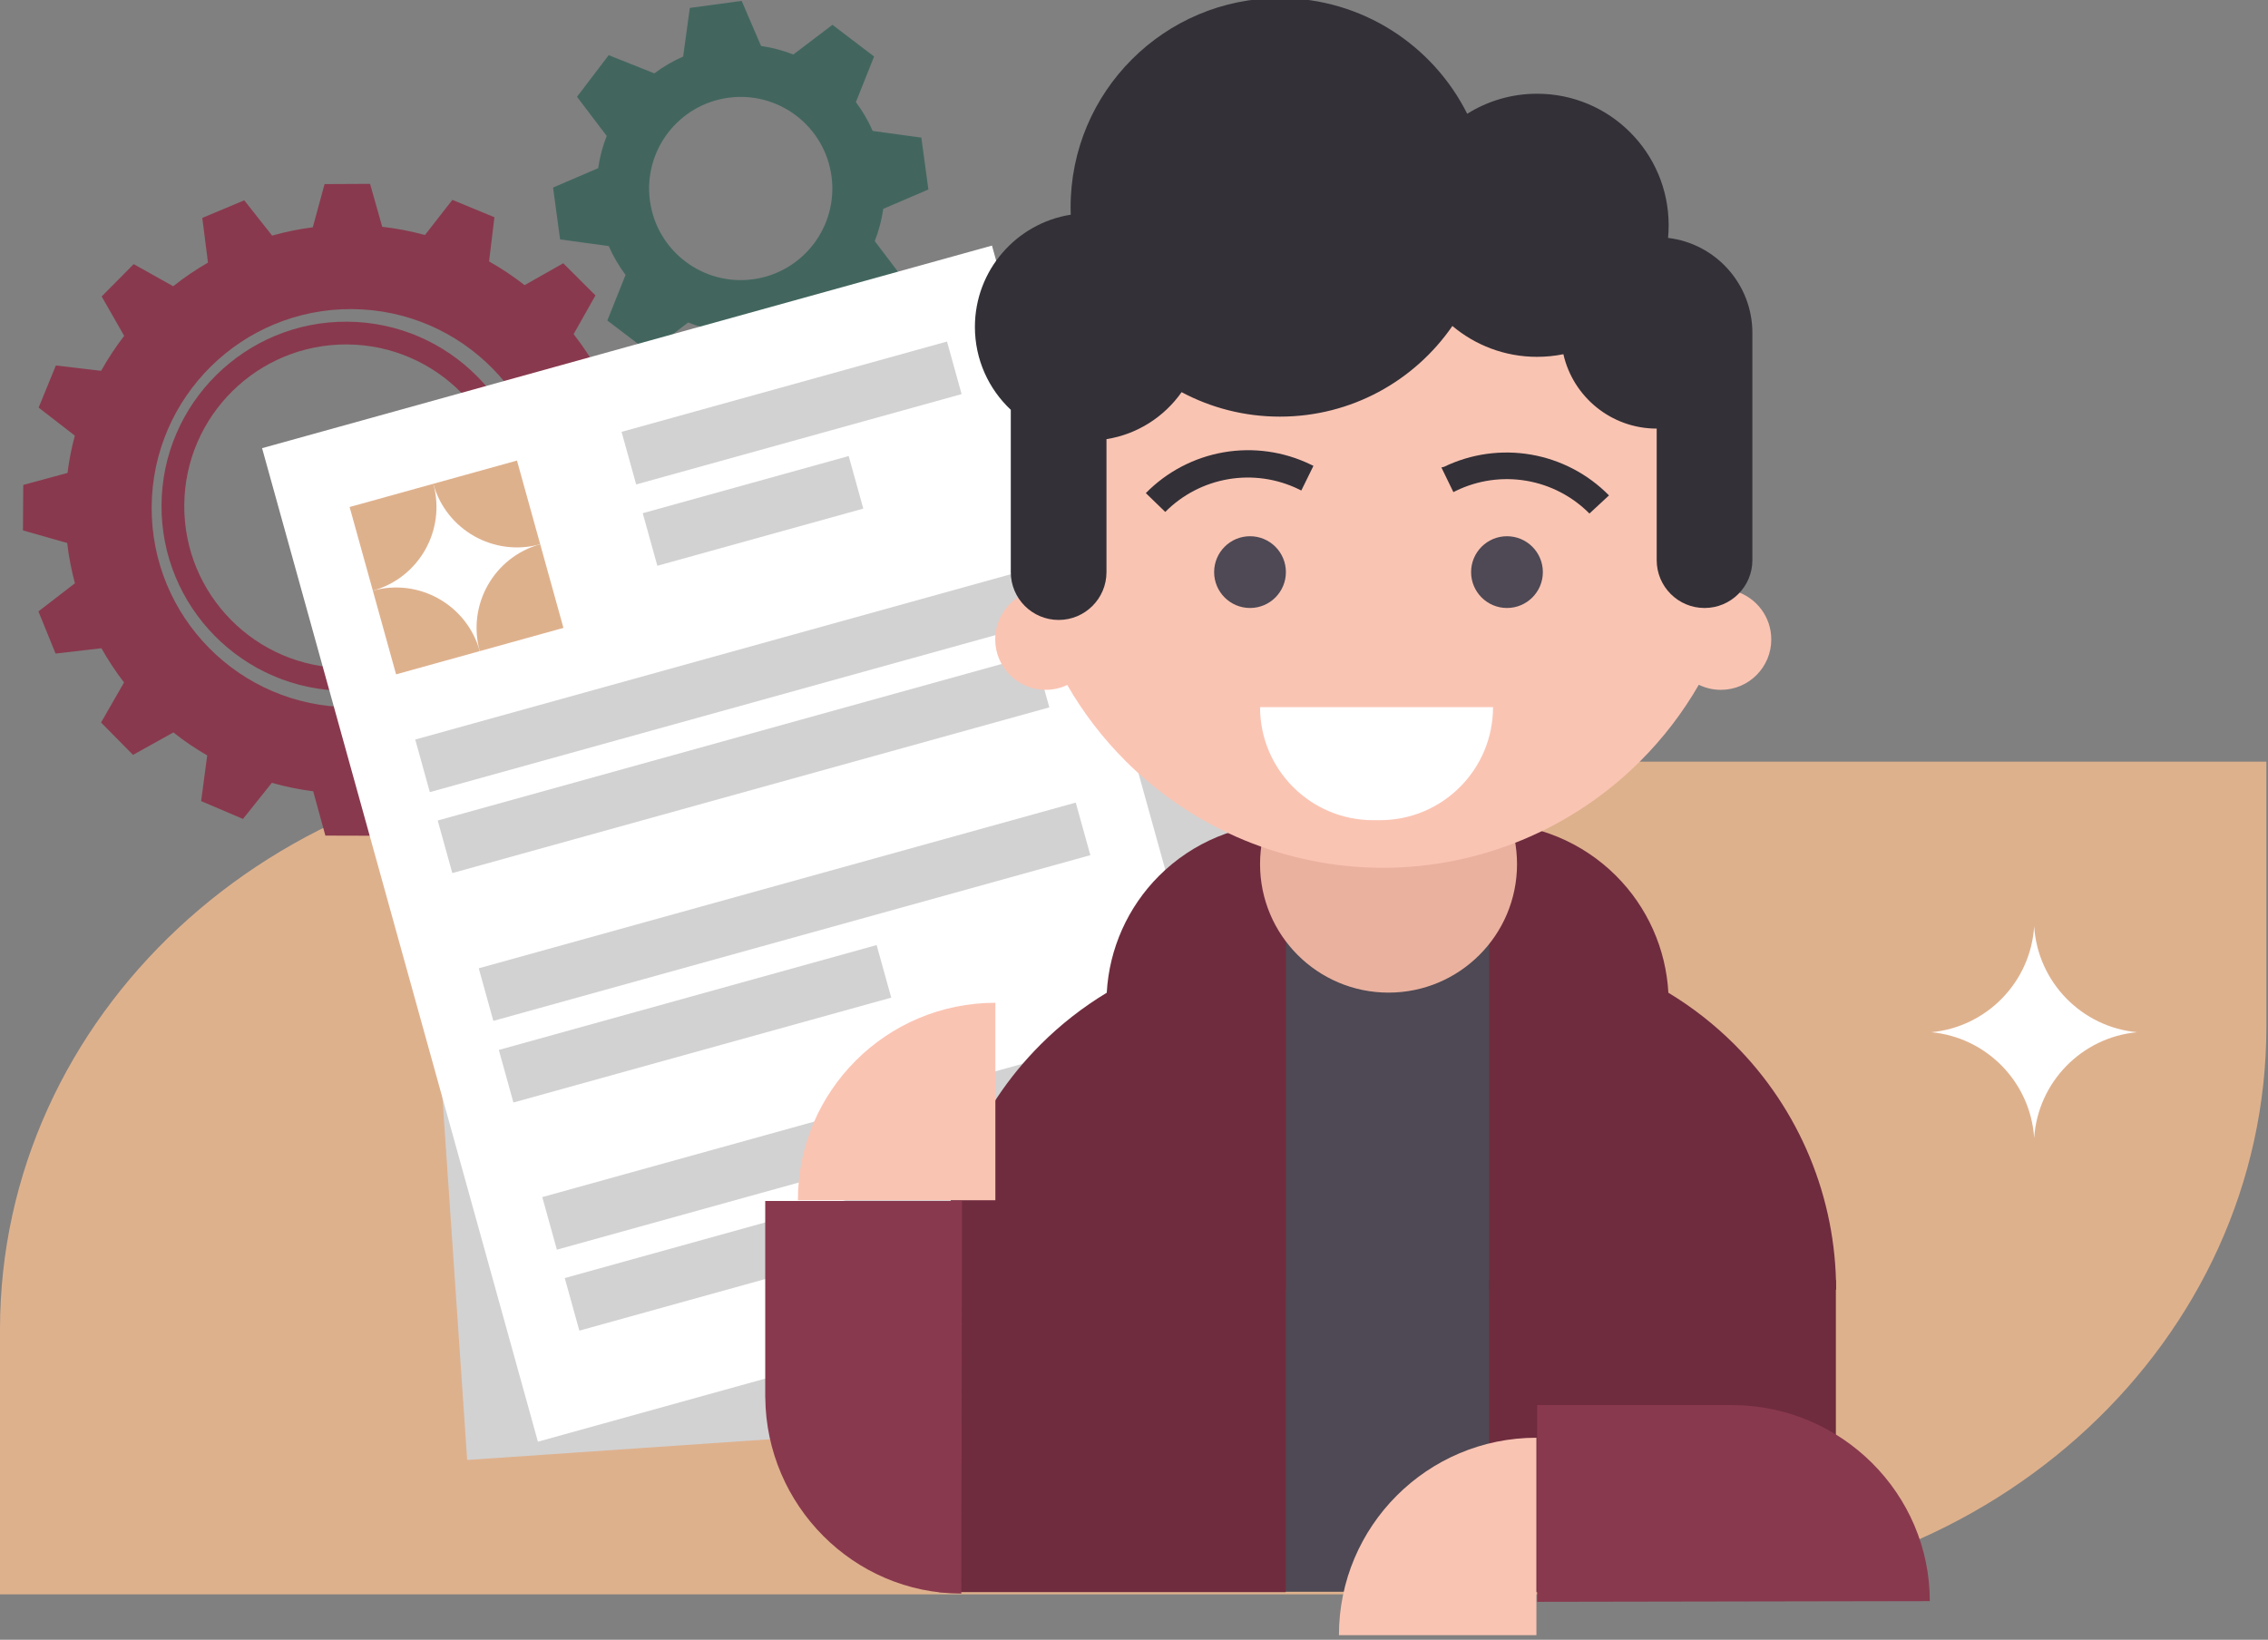 <?xml version="1.0" encoding="UTF-8" standalone="no"?> <svg xmlns="http://www.w3.org/2000/svg" xmlns:xlink="http://www.w3.org/1999/xlink" xmlns:serif="http://www.serif.com/" width="100%" height="100%" viewBox="0 0 632 457" xml:space="preserve" style="fill-rule:evenodd;clip-rule:evenodd;stroke-linejoin:round;stroke-miterlimit:2;"><rect x="0" y="0" width="632" height="457" fill="#808080" stroke="none"/> <g transform="matrix(1,0,0,1,-1851,-1546.83)"> <g> <g transform="matrix(1.765,0,0,1.645,1851,1832.94)"> <path d="M0,51.3C0,-1.823 43.064,-44.888 96.188,-44.888L357.819,-44.888L357.819,0C357.819,53.123 314.754,96.188 261.631,96.188L0,96.188L0,51.3Z" style="fill:rgb(222,177,141);fill-rule:nonzero;"></path> </g> <g transform="matrix(1.359,0.009,-0.009,1.359,547.403,1.943)"> <g transform="matrix(0.259,0,0,0.259,972.083,1167.35)"> <path d="M273.217,0.895L237.198,1.312L228.11,35.564C217.113,37.058 206.369,39.346 195.937,42.368L173.703,14.58L140.58,28.736L145.309,64.1C135.689,69.72 126.523,76.032 117.88,82.97L86.516,65.691L61.324,91.437L79.35,122.532C72.675,131.314 66.631,140.6 61.284,150.325L25.422,146.345L12.012,179.777L40.808,201.777C38.303,211.404 36.419,221.281 35.202,231.364L0.248,241.073L0.248,277.094L35.316,286.835C36.675,297.706 38.809,308.336 41.66,318.668L12.918,341.143L26.701,374.422L62.988,369.983C68.371,379.424 74.417,388.437 81.063,396.96L63.078,428.781L88.548,454.251L120.369,436.266C128.871,442.896 137.862,448.929 147.278,454.303L142.716,490.476L175.943,504.384L198.586,475.648C209.22,478.587 220.171,480.766 231.374,482.121L241.25,517.149L277.271,517.01L286.845,482.019C297.792,480.654 308.494,478.503 318.894,475.624L341.306,504.067L374.534,490.159L370.018,454.357C379.583,448.905 388.71,442.772 397.332,436.024L428.687,453.597L454.065,428.034L436.342,396.943C443.032,388.363 449.113,379.286 454.522,369.777L489.921,374.107L503.704,340.828L475.667,318.905C478.729,307.857 480.97,296.469 482.32,284.808L516.375,275.065L516.097,239.045L482.004,229.858C480.582,218.716 478.346,207.829 475.358,197.258L503.002,175.307L488.97,142.132L454.053,146.669C448.438,136.892 442.11,127.577 435.14,118.794L452.234,88.031L426.579,62.746L396.087,80.274C387.171,73.396 377.725,67.172 367.821,61.672L371.837,26.677L338.455,13.143L316.925,41.107C305.945,38.175 294.634,36.052 283.061,34.807L273.217,0.895ZM259.597,415.323C172.562,415.323 102.006,344.767 102.006,257.732C102.006,170.698 172.562,100.142 259.597,100.142C346.631,100.142 417.187,170.698 417.187,257.732C417.187,344.767 346.631,415.323 259.597,415.323Z" style="fill:rgb(137,57,78);"></path> </g> <g transform="matrix(0.295,-0.042,0.042,0.295,1075.61,1135.66)"> <path d="M146.365,0.137L110.345,0.137L101.301,32.693C93.836,34.808 86.729,37.776 80.093,41.485L50.67,24.855L25.2,50.325L41.83,79.748C38.121,86.384 35.153,93.491 33.038,100.956L0.482,110L0.482,146.02L33.038,155.064C35.153,162.529 38.121,169.636 41.83,176.272L25.2,205.695L50.67,231.166L80.093,214.535C86.729,218.245 93.836,221.213 101.301,223.327L110.345,255.883L146.365,255.883L155.409,223.327C162.874,221.213 169.981,218.245 176.617,214.535L206.04,231.165L231.511,205.695L214.88,176.272C218.59,169.636 221.558,162.529 223.672,155.064L256.229,146.02L256.229,110L223.672,100.956C221.558,93.491 218.59,86.384 214.88,79.748L231.51,50.325L206.04,24.855L176.617,41.485C169.981,37.776 162.874,34.808 155.409,32.693L146.365,0.137ZM83.698,83.521C83.754,83.465 83.81,83.409 83.866,83.353C95.242,72.019 110.922,65.004 128.242,64.974L128.468,64.974C163.23,65.035 191.391,93.234 191.391,128.01C191.391,162.824 163.169,191.046 128.355,191.046C93.576,191.046 65.375,162.88 65.319,128.114L65.319,127.906C65.347,110.583 72.363,94.899 83.698,83.521Z" style="fill:rgb(66,102,94);"></path> </g> <g transform="matrix(0.85,0,0,0.85,-325.235,-350.785)"> <path d="M1604.23,1819.6C1579.66,1819.6 1559.71,1839.55 1559.71,1864.12C1559.71,1888.7 1579.66,1908.65 1604.23,1908.65C1628.81,1908.65 1648.76,1888.7 1648.76,1864.12C1648.76,1839.55 1628.81,1819.6 1604.23,1819.6ZM1604.23,1825.09C1625.78,1825.09 1643.27,1842.58 1643.27,1864.12C1643.27,1885.66 1625.78,1903.15 1604.23,1903.15C1582.69,1903.15 1565.2,1885.66 1565.2,1864.12C1565.2,1842.58 1582.69,1825.09 1604.23,1825.09Z" style="fill:rgb(137,57,78);"></path> </g> </g> <g transform="matrix(0.989,-0.149,0.149,0.989,157.739,620.602)"> <g transform="matrix(0.824,0.067,-0.071,0.87,-512.09,-149.077)"> <rect x="2722.49" y="1459.86" width="274" height="329" style="fill:rgb(210,210,210);"></rect> </g> <g transform="matrix(0.993,-0.121,0.121,0.993,-200.594,167.938)"> <g transform="matrix(0.77,0,0,0.873,-456.915,67.695)"> <rect x="2722.49" y="1459.86" width="274" height="329" style="fill:white;"></rect> </g> <g transform="matrix(1.054,0,0,1.054,456.924,177.251)"> <g transform="matrix(0.592,0,0,1.175,588.473,581.485)"> <g transform="matrix(-3.677,0,0,1.534,5067.35,-819.924)"> <rect x="1049.49" y="836.863" width="41" height="8" style="fill:rgb(210,210,210);"></rect> </g> <g transform="matrix(-2.327,0,0,1.534,3594.58,-801.023)"> <rect x="1049.49" y="836.863" width="41" height="8" style="fill:rgb(210,210,210);"></rect> </g> </g> <g transform="matrix(1.086,0,0,1.175,-8.278,580.887)"> <g transform="matrix(-3.677,0,0,1.534,5067.35,-765.147)"> <rect x="1049.49" y="836.863" width="41" height="8" style="fill:rgb(210,210,210);"></rect> </g> <g transform="matrix(-3.677,0,0,1.534,5067.35,-746.246)"> <rect x="1049.49" y="836.863" width="41" height="8" style="fill:rgb(210,210,210);"></rect> </g> </g> <g transform="matrix(1.086,0,0,1.175,-8.278,706.386)"> <g transform="matrix(-3.677,0,0,1.534,5067.35,-765.147)"> <rect x="1049.49" y="836.863" width="41" height="8" style="fill:rgb(210,210,210);"></rect> </g> <g transform="matrix(-3.677,0,0,1.534,5067.35,-746.246)"> <rect x="1049.49" y="836.863" width="41" height="8" style="fill:rgb(210,210,210);"></rect> </g> </g> <g transform="matrix(1.086,0,0,1.175,-8.278,582.021)"> <g transform="matrix(-3.677,0,0,1.534,5067.35,-712.713)"> <rect x="1049.49" y="836.863" width="41" height="8" style="fill:rgb(210,210,210);"></rect> </g> <g transform="matrix(-2.327,0,0,1.534,3594.58,-693.812)"> <rect x="1049.49" y="836.863" width="41" height="8" style="fill:rgb(210,210,210);"></rect> </g> </g> </g> <g transform="matrix(0.215,0,0,0.215,1355.47,1293.47)"> <g transform="matrix(1,0,0,1,1634.49,555.217)"> <path d="M0,-112.5L0,0L-112.5,0C-112.5,-62.132 -62.132,-112.5 0,-112.5" style="fill:rgb(222,177,141);fill-rule:nonzero;"></path> </g> <g transform="matrix(1,0,0,1,1521.99,442.717)"> <path d="M0,-112.5L112.5,-112.5L112.5,0C50.368,0 0,-50.368 0,-112.5" style="fill:rgb(222,177,141);fill-rule:nonzero;"></path> </g> <g transform="matrix(1,0,0,1,1409.49,330.217)"> <path d="M0,112.5L0,0L112.5,0C112.5,62.132 62.132,112.5 0,112.5" style="fill:rgb(222,177,141);fill-rule:nonzero;"></path> </g> <g transform="matrix(1,0,0,1,1521.99,442.717)"> <path d="M0,112.5L-112.5,112.5L-112.5,0C-50.368,0 0,50.368 0,112.5" style="fill:rgb(222,177,141);fill-rule:nonzero;"></path> </g> </g> </g> </g> <g transform="matrix(1.279,0,0,1.279,-754.476,-188.413)"> <g transform="matrix(1,0,0,1,5.424,-1.534)"> <g transform="matrix(2.606,0,0,4.542,2095.56,1132.81)"> <rect x="74" y="92" width="34" height="34" style="fill:rgb(78,73,84);"></rect> </g> <g transform="matrix(2.606,0,0,2.606,2095.56,1310.92)"> <path d="M72.393,91.396C69.776,94.013 68.226,97.497 68.023,101.171C66.027,102.375 64.168,103.824 62.493,105.499C57.055,110.938 54,118.311 54,126L83,126L83,87C79.021,87.002 75.206,88.583 72.393,91.396Z" style="fill:rgb(111,44,62);"></path> </g> <g transform="matrix(2.606,0,0,2.606,2095.56,1310.92)"> <path d="M110.607,91.396C113.224,94.013 114.774,97.497 114.977,101.171C116.973,102.375 118.832,103.824 120.507,105.499C125.945,110.938 129,118.311 129,126L100,126L100,87C103.979,87.002 107.794,88.583 110.607,91.396Z" style="fill:rgb(111,44,62);"></path> </g> <g transform="matrix(2.606,0,0,2.606,2095.56,1310.92)"> <path d="M91.581,101.161C97.513,101.161 102.323,96.352 102.323,90.419C102.323,84.487 97.513,79.677 91.581,79.677C85.648,79.677 80.839,84.487 80.839,90.419C80.839,96.352 85.648,101.161 91.581,101.161Z" style="fill:rgb(234,177,159);fill-rule:nonzero;"></path> </g> <g transform="matrix(2.606,0,0,2.606,2095.56,1310.92)"> <path d="M90.816,29.775C86.931,29.822 83.088,30.61 79.496,32.099C75.79,33.635 72.422,35.885 69.586,38.723C66.749,41.56 64.5,44.929 62.966,48.636C61.45,52.298 60.661,56.221 60.644,60.184L60.644,60.184L60.644,60.256L60.644,60.328L60.644,60.328C60.655,62.798 60.965,65.252 61.565,67.637C59.898,68.199 58.698,69.775 58.698,71.631C58.698,73.957 60.585,75.844 62.911,75.844C63.559,75.844 64.172,75.698 64.72,75.437C66.054,77.752 67.689,79.887 69.586,81.785C72.423,84.621 75.791,86.871 79.497,88.406C83.159,89.922 87.081,90.71 91.043,90.727L91.043,90.727L91.187,90.727L91.187,90.727C95.15,90.71 99.071,89.922 102.734,88.406C106.44,86.871 109.808,84.621 112.644,81.785C114.546,79.882 116.185,77.741 117.521,75.419C118.078,75.691 118.704,75.844 119.367,75.844C121.693,75.844 123.58,73.957 123.58,71.631C123.58,69.758 122.359,68.171 120.669,67.623C121.278,65.196 121.587,62.698 121.586,60.184L121.371,60.184C121.333,52.132 118.118,44.418 112.422,38.722C106.779,33.079 99.157,29.872 91.187,29.775L91.187,29.773C91.125,29.773 91.064,29.773 91.002,29.773C90.94,29.773 90.878,29.773 90.816,29.773L90.816,29.775Z" style="fill:rgb(250,196,179);"></path> </g> <g transform="matrix(2.606,0,0,2.606,2095.56,1310.92)"> <path d="M80,69C81.657,69 83,67.657 83,66C83,64.343 81.657,63 80,63C78.343,63 77,64.343 77,66C77,67.657 78.343,69 80,69Z" style="fill:rgb(78,73,84);fill-rule:nonzero;"></path> </g> <g transform="matrix(2.606,0,0,2.606,2095.56,1310.92)"> <path d="M101.483,69C103.14,69 104.483,67.657 104.483,66C104.483,64.343 103.14,63 101.483,63C99.827,63 98.483,64.343 98.483,66C98.483,67.657 99.827,69 101.483,69Z" style="fill:rgb(78,73,84);fill-rule:nonzero;"></path> </g> <g transform="matrix(2.606,0,0,2.606,2095.56,1310.92)"> <path d="M80.839,77.29L100.318,77.29C100.318,82.511 96.085,86.743 90.865,86.743L90.292,86.743C85.071,86.743 80.839,82.511 80.839,77.29Z" style="fill:white;fill-rule:nonzero;"></path> </g> <g transform="matrix(2.606,0,0,2.606,2095.56,1310.92)"> <path d="M72.914,60.969C74.343,59.528 76.188,58.57 78.189,58.23C80.19,57.89 82.248,58.184 84.073,59.071L85.076,57.007C82.817,55.912 80.272,55.554 77.799,55.982C75.326,56.411 73.049,57.604 71.29,59.394L72.914,60.969ZM84.073,59.071L84.288,59.179L85.303,57.114L85.076,57.007L84.073,59.071ZM84.574,58.033L84.073,59.071L84.574,58.033Z" style="fill:rgb(51,48,55);fill-rule:nonzero;"></path> </g> <g transform="matrix(2.606,0,0,2.606,2095.56,1310.92)"> <path d="M108.377,61.102C106.947,59.661 105.103,58.703 103.102,58.363C101.1,58.022 99.043,58.317 97.217,59.204L96.215,57.199C98.476,56.106 101.022,55.748 103.497,56.176C105.972,56.604 108.25,57.797 110.012,59.586L108.377,61.102ZM97.217,59.204L97.003,59.312L96,57.247L96.215,57.199L97.217,59.204ZM96.716,58.166L97.217,59.204L96.716,58.166Z" style="fill:rgb(51,48,55);fill-rule:nonzero;"></path> </g> <g transform="matrix(2.606,0,0,2.606,2095.56,1310.92)"> <path d="M96.92,45.419C93.764,49.998 88.482,53 82.5,53C79.529,53 76.731,52.26 74.28,50.953C72.834,53.012 70.592,54.471 68,54.882L68,66C68,68.209 66.209,70 64,70C61.791,70 60,68.209 60,66L60,52.428C58.154,50.695 57,48.232 57,45.5C57,40.76 60.471,36.831 65.011,36.116C65.004,35.912 65,35.706 65,35.5C65,25.835 72.835,18 82.5,18C89.353,18 95.287,21.94 98.159,27.677C99.851,26.615 101.854,26 104,26C110.075,26 115,30.925 115,37C115,37.356 114.983,37.708 114.95,38.056C118.92,38.526 122,41.903 122,46L122,65C122,67.209 120.209,69 118,69C115.791,69 114,67.209 114,65L114,54C110.194,54 107.008,51.342 106.199,47.78C105.488,47.924 104.753,48 104,48C101.303,48 98.833,47.03 96.92,45.419Z" style="fill:rgb(51,48,55);"></path> </g> <g transform="matrix(1,0,0,1.033,0,-56.141)"> <rect x="2356.12" y="1639.23" width="75.562" height="65.824" style="fill:rgb(111,44,62);"></rect> </g> <g transform="matrix(1,0,0,1.033,-119.857,-56.141)"> <rect x="2356.12" y="1639.23" width="75.562" height="65.824" style="fill:rgb(111,44,62);"></rect> </g> </g> <g transform="matrix(-1.38369e-16,2.26,2.26,1.38369e-16,-624.221,-149.241)"> <g transform="matrix(0.418,0,0,0.418,820.73,1325.77)"> <path d="M0,90.56C-24.84,90.56 -44.993,70.173 -45.211,45.381L-45.222,45.381L-45.222,0L0.159,0L0,90.56Z" style="fill:rgb(137,57,78);fill-rule:nonzero;"></path> </g> <g transform="matrix(0.418,0,0,0.418,824.013,1325.7)"> <path d="M0,-45.543L0,0L-45.543,0C-45.543,-25.153 -25.152,-45.543 0,-45.543" style="fill:rgb(250,196,179);fill-rule:nonzero;"></path> </g> </g> <g transform="matrix(2.26,-2.76738e-16,2.76738e-16,2.26,391.714,-1377.83)"> <g transform="matrix(0.418,0,0,0.418,820.73,1325.77)"> <path d="M0,90.56C-24.84,90.56 -44.993,70.173 -45.211,45.381L-45.222,45.381L-45.222,0L0.159,0L0,90.56Z" style="fill:rgb(137,57,78);fill-rule:nonzero;"></path> </g> <g transform="matrix(0.418,0,0,0.418,824.013,1325.7)"> <path d="M0,-45.543L0,0L-45.543,0C-45.543,-25.153 -25.152,-45.543 0,-45.543" style="fill:rgb(250,196,179);fill-rule:nonzero;"></path> </g> </g> </g> <g transform="matrix(0.909,0,0,0.909,2417.84,1805.01)"> <path d="M0,64.893C-1.115,47.78 -14.561,34.033 -31.541,32.447C-14.561,30.861 -1.115,17.113 0,0C1.115,17.113 14.56,30.861 31.541,32.447C14.56,34.033 1.115,47.78 0,64.893" style="fill:white;fill-rule:nonzero;"></path> </g> </g> </g> </svg> 